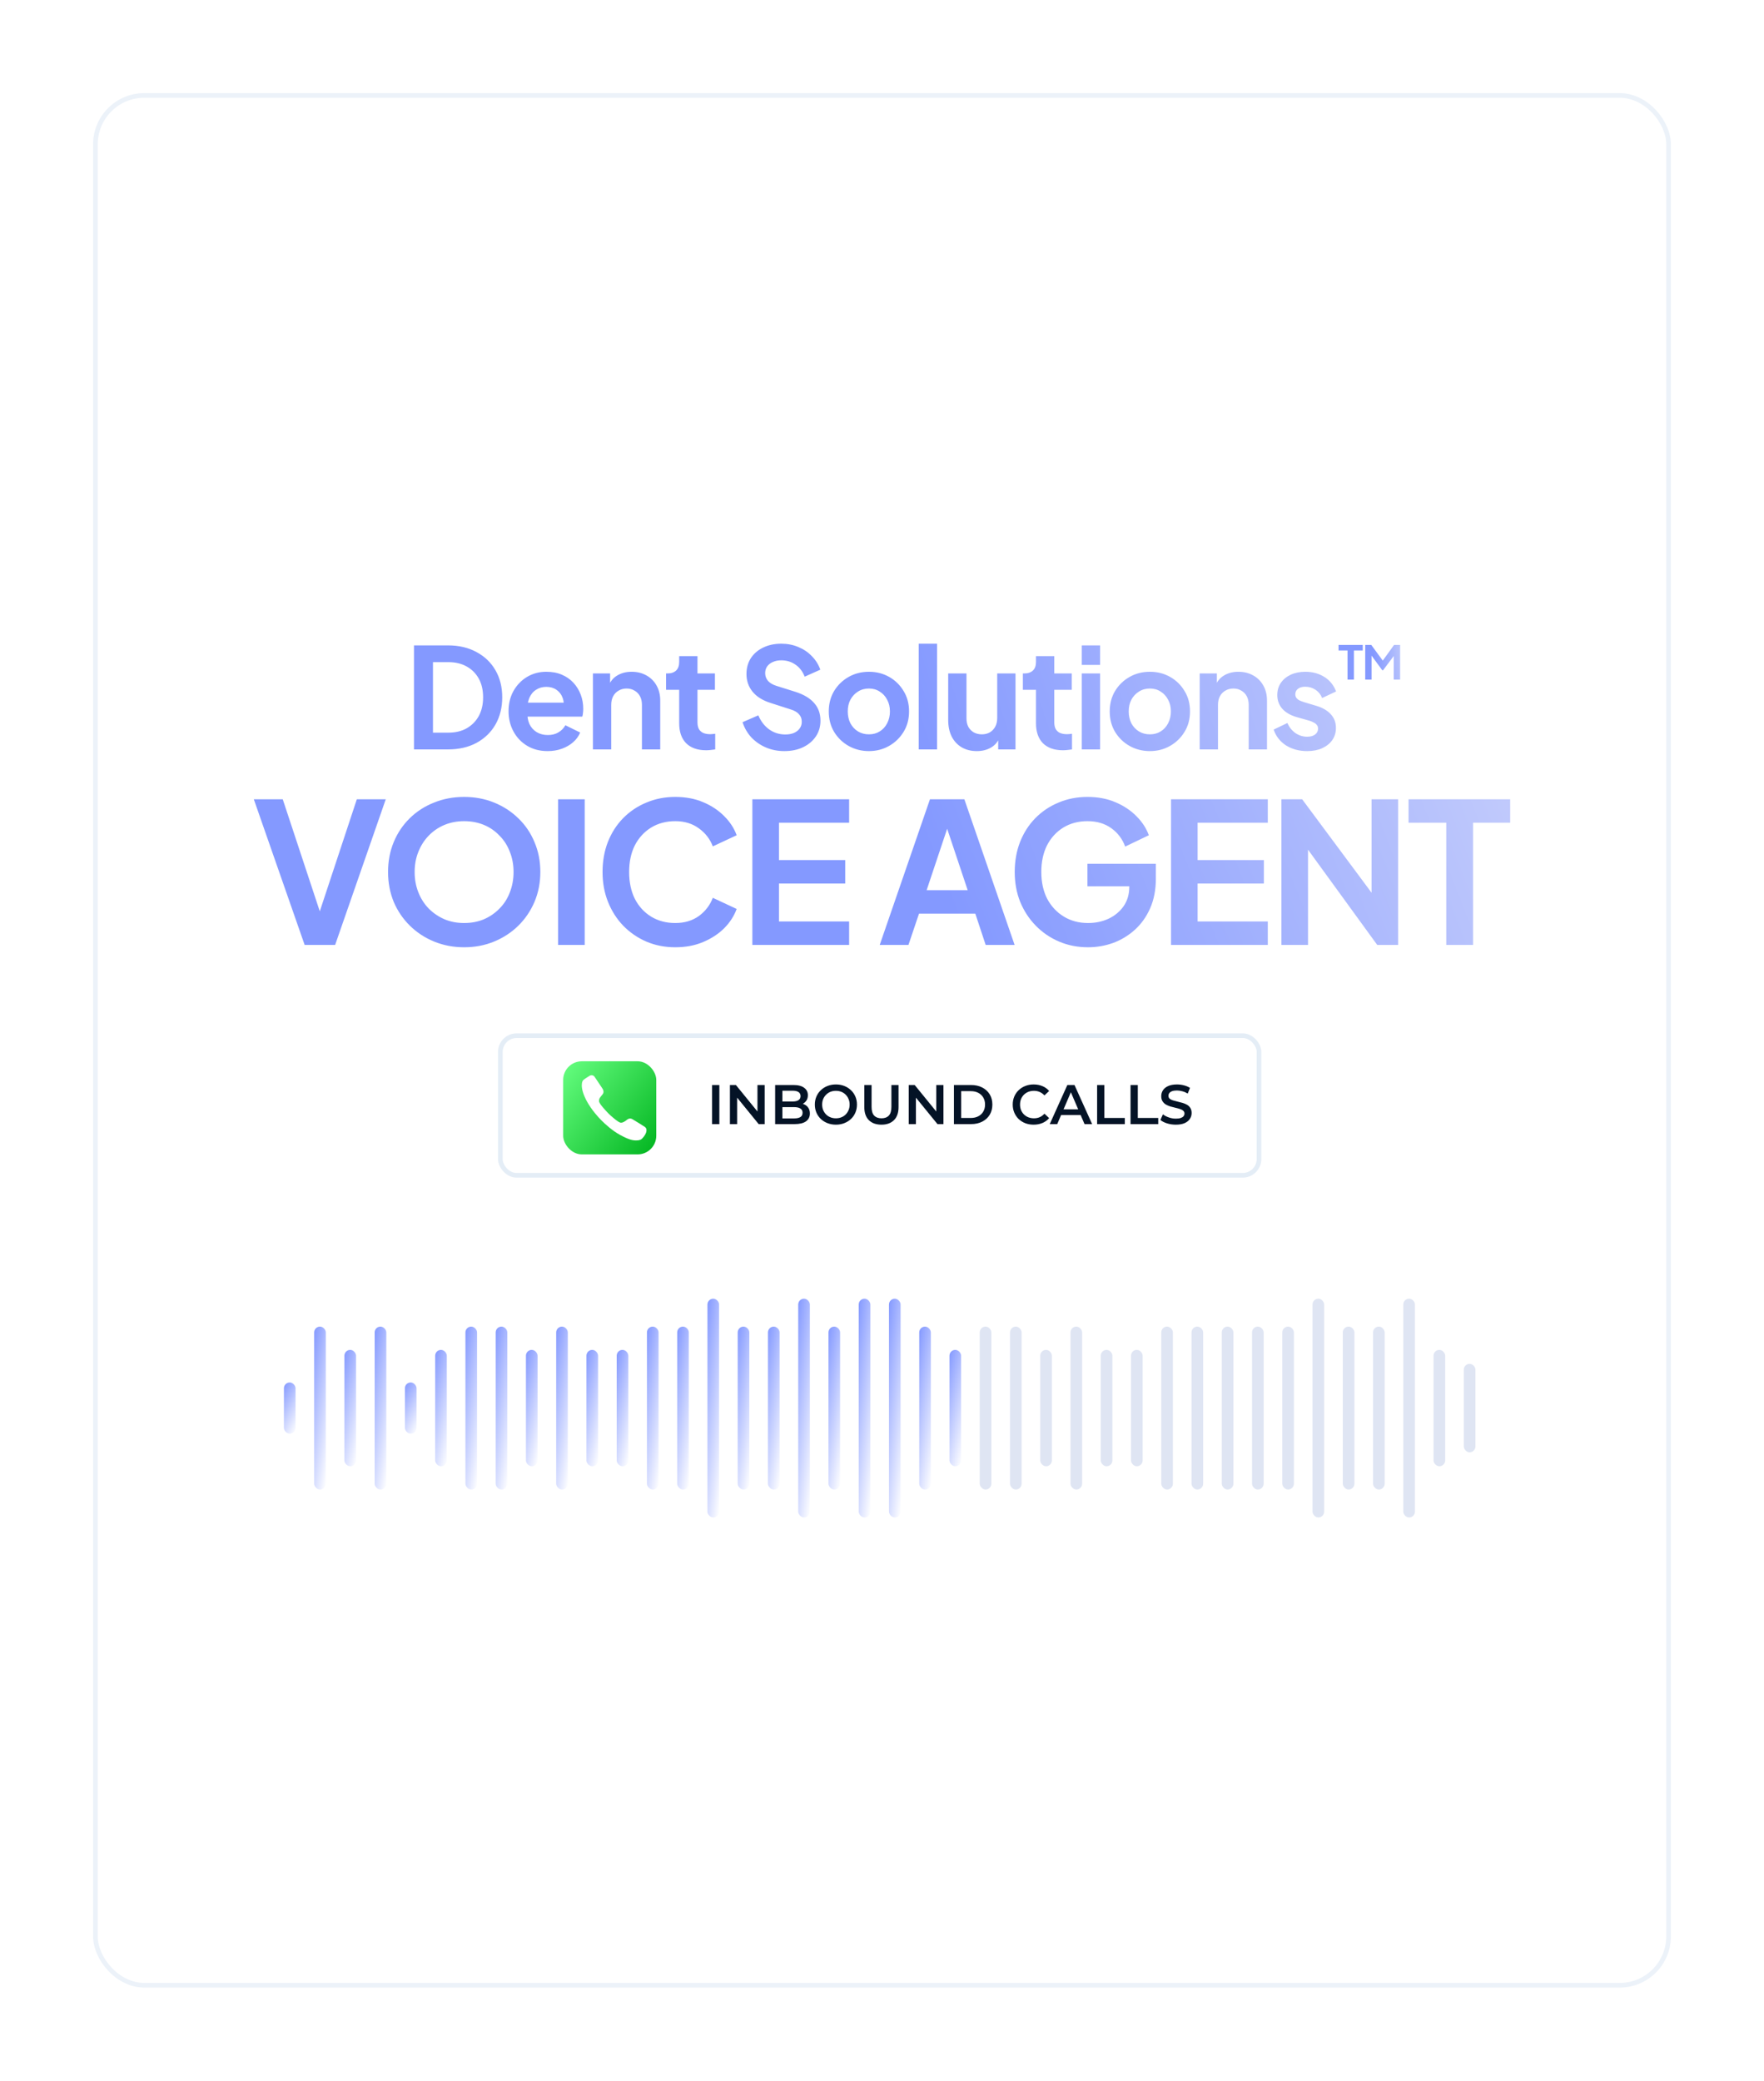 <svg width="379" height="447" viewBox="0 0 379 447" fill="none" xmlns="http://www.w3.org/2000/svg">
<g filter="url(#filter0_d_4018_245)">
<rect x="20" y="20" width="337" height="405" rx="10" fill="white"/>
<rect x="19.5" y="19.5" width="338" height="406" rx="10.5" stroke="#ECF2F9"/>
</g>
<path d="M88.945 161V138.65H96.236C98.596 138.65 100.646 139.13 102.386 140.09C104.146 141.03 105.506 142.34 106.466 144.02C107.426 145.68 107.906 147.61 107.906 149.81C107.906 151.99 107.426 153.93 106.466 155.63C105.506 157.31 104.146 158.63 102.386 159.59C100.646 160.53 98.596 161 96.236 161H88.945ZM93.025 157.4H96.326C97.846 157.4 99.156 157.09 100.256 156.47C101.376 155.83 102.246 154.95 102.866 153.83C103.486 152.69 103.796 151.35 103.796 149.81C103.796 148.25 103.486 146.91 102.866 145.79C102.246 144.67 101.376 143.8 100.256 143.18C99.156 142.56 97.846 142.25 96.326 142.25H93.025V157.4ZM117.663 161.36C115.983 161.36 114.513 160.98 113.253 160.22C111.993 159.46 111.013 158.43 110.313 157.13C109.613 155.83 109.263 154.39 109.263 152.81C109.263 151.17 109.613 149.72 110.313 148.46C111.033 147.18 112.003 146.17 113.223 145.43C114.463 144.69 115.843 144.32 117.363 144.32C118.643 144.32 119.763 144.53 120.723 144.95C121.703 145.37 122.533 145.95 123.213 146.69C123.893 147.43 124.413 148.28 124.773 149.24C125.133 150.18 125.313 151.2 125.313 152.3C125.313 152.58 125.293 152.87 125.253 153.17C125.233 153.47 125.183 153.73 125.103 153.95H112.503V150.95H122.883L121.023 152.36C121.203 151.44 121.153 150.62 120.873 149.9C120.613 149.18 120.173 148.61 119.553 148.19C118.953 147.77 118.223 147.56 117.363 147.56C116.543 147.56 115.813 147.77 115.173 148.19C114.533 148.59 114.043 149.19 113.703 149.99C113.383 150.77 113.263 151.72 113.343 152.84C113.263 153.84 113.393 154.73 113.733 155.51C114.093 156.27 114.613 156.86 115.293 157.28C115.993 157.7 116.793 157.91 117.693 157.91C118.593 157.91 119.353 157.72 119.973 157.34C120.613 156.96 121.113 156.45 121.473 155.81L124.653 157.37C124.333 158.15 123.833 158.84 123.153 159.44C122.473 160.04 121.663 160.51 120.723 160.85C119.803 161.19 118.783 161.36 117.663 161.36ZM127.392 161V144.68H131.082V147.89L130.782 147.32C131.162 146.34 131.782 145.6 132.642 145.1C133.522 144.58 134.542 144.32 135.702 144.32C136.902 144.32 137.962 144.58 138.882 145.1C139.822 145.62 140.552 146.35 141.072 147.29C141.592 148.21 141.852 149.28 141.852 150.5V161H137.922V151.43C137.922 150.71 137.782 150.09 137.502 149.57C137.222 149.05 136.832 148.65 136.332 148.37C135.852 148.07 135.282 147.92 134.622 147.92C133.982 147.92 133.412 148.07 132.912 148.37C132.412 148.65 132.022 149.05 131.742 149.57C131.462 150.09 131.322 150.71 131.322 151.43V161H127.392ZM151.715 161.18C149.875 161.18 148.445 160.68 147.425 159.68C146.425 158.66 145.925 157.23 145.925 155.39V148.19H143.105V144.68H143.405C144.205 144.68 144.825 144.47 145.265 144.05C145.705 143.63 145.925 143.02 145.925 142.22V140.96H149.855V144.68H153.605V148.19H149.855V155.18C149.855 155.72 149.945 156.18 150.125 156.56C150.325 156.94 150.625 157.23 151.025 157.43C151.445 157.63 151.975 157.73 152.615 157.73C152.755 157.73 152.915 157.72 153.095 157.7C153.295 157.68 153.485 157.66 153.665 157.64V161C153.385 161.04 153.065 161.08 152.705 161.12C152.345 161.16 152.015 161.18 151.715 161.18ZM168.51 161.36C167.09 161.36 165.77 161.1 164.55 160.58C163.35 160.06 162.31 159.34 161.43 158.42C160.57 157.48 159.94 156.39 159.54 155.15L162.93 153.68C163.47 154.96 164.25 155.97 165.27 156.71C166.29 157.43 167.44 157.79 168.72 157.79C169.44 157.79 170.06 157.68 170.58 157.46C171.12 157.22 171.53 156.9 171.81 156.5C172.11 156.1 172.26 155.62 172.26 155.06C172.26 154.4 172.06 153.86 171.66 153.44C171.28 153 170.7 152.66 169.92 152.42L165.63 151.04C163.89 150.5 162.58 149.69 161.7 148.61C160.82 147.53 160.38 146.26 160.38 144.8C160.38 143.52 160.69 142.39 161.31 141.41C161.95 140.43 162.83 139.67 163.95 139.13C165.09 138.57 166.39 138.29 167.85 138.29C169.19 138.29 170.42 138.53 171.54 139.01C172.66 139.47 173.62 140.12 174.42 140.96C175.24 141.78 175.85 142.75 176.25 143.87L172.89 145.37C172.45 144.25 171.79 143.39 170.91 142.79C170.03 142.17 169.01 141.86 167.85 141.86C167.17 141.86 166.57 141.98 166.05 142.22C165.53 142.44 165.12 142.76 164.82 143.18C164.54 143.58 164.4 144.06 164.4 144.62C164.4 145.24 164.6 145.79 165 146.27C165.4 146.73 166.01 147.09 166.83 147.35L170.94 148.64C172.72 149.22 174.05 150.02 174.93 151.04C175.83 152.06 176.28 153.32 176.28 154.82C176.28 156.1 175.95 157.23 175.29 158.21C174.63 159.19 173.72 159.96 172.56 160.52C171.4 161.08 170.05 161.36 168.51 161.36ZM186.703 161.36C185.103 161.36 183.643 160.99 182.323 160.25C181.023 159.51 179.983 158.5 179.203 157.22C178.443 155.94 178.063 154.48 178.063 152.84C178.063 151.2 178.443 149.74 179.203 148.46C179.983 147.18 181.023 146.17 182.323 145.43C183.623 144.69 185.083 144.32 186.703 144.32C188.303 144.32 189.753 144.69 191.053 145.43C192.353 146.17 193.383 147.18 194.143 148.46C194.923 149.72 195.313 151.18 195.313 152.84C195.313 154.48 194.923 155.94 194.143 157.22C193.363 158.5 192.323 159.51 191.023 160.25C189.723 160.99 188.283 161.36 186.703 161.36ZM186.703 157.76C187.583 157.76 188.353 157.55 189.013 157.13C189.693 156.71 190.223 156.13 190.603 155.39C191.003 154.63 191.203 153.78 191.203 152.84C191.203 151.88 191.003 151.04 190.603 150.32C190.223 149.58 189.693 149 189.013 148.58C188.353 148.14 187.583 147.92 186.703 147.92C185.803 147.92 185.013 148.14 184.333 148.58C183.653 149 183.113 149.58 182.713 150.32C182.333 151.04 182.143 151.88 182.143 152.84C182.143 153.78 182.333 154.63 182.713 155.39C183.113 156.13 183.653 156.71 184.333 157.13C185.013 157.55 185.803 157.76 186.703 157.76ZM197.394 161V138.29H201.324V161H197.394ZM209.872 161.36C208.612 161.36 207.512 161.08 206.572 160.52C205.652 159.96 204.942 159.18 204.442 158.18C203.962 157.18 203.722 156.01 203.722 154.67V144.68H207.652V154.34C207.652 155.02 207.782 155.62 208.042 156.14C208.322 156.64 208.712 157.04 209.212 157.34C209.732 157.62 210.312 157.76 210.952 157.76C211.592 157.76 212.162 157.62 212.662 157.34C213.162 157.04 213.552 156.63 213.832 156.11C214.112 155.59 214.252 154.97 214.252 154.25V144.68H218.182V161H214.462V157.79L214.792 158.36C214.412 159.36 213.782 160.11 212.902 160.61C212.042 161.11 211.032 161.36 209.872 161.36ZM228.375 161.18C226.535 161.18 225.105 160.68 224.085 159.68C223.085 158.66 222.585 157.23 222.585 155.39V148.19H219.765V144.68H220.065C220.865 144.68 221.485 144.47 221.925 144.05C222.365 143.63 222.585 143.02 222.585 142.22V140.96H226.515V144.68H230.265V148.19H226.515V155.18C226.515 155.72 226.605 156.18 226.785 156.56C226.985 156.94 227.285 157.23 227.685 157.43C228.105 157.63 228.635 157.73 229.275 157.73C229.415 157.73 229.575 157.72 229.755 157.7C229.955 157.68 230.145 157.66 230.325 157.64V161C230.045 161.04 229.725 161.08 229.365 161.12C229.005 161.16 228.675 161.18 228.375 161.18ZM232.428 161V144.68H236.358V161H232.428ZM232.428 142.85V138.65H236.358V142.85H232.428ZM247.067 161.36C245.467 161.36 244.007 160.99 242.687 160.25C241.387 159.51 240.347 158.5 239.567 157.22C238.807 155.94 238.427 154.48 238.427 152.84C238.427 151.2 238.807 149.74 239.567 148.46C240.347 147.18 241.387 146.17 242.687 145.43C243.987 144.69 245.447 144.32 247.067 144.32C248.667 144.32 250.117 144.69 251.417 145.43C252.717 146.17 253.747 147.18 254.507 148.46C255.287 149.72 255.677 151.18 255.677 152.84C255.677 154.48 255.287 155.94 254.507 157.22C253.727 158.5 252.687 159.51 251.387 160.25C250.087 160.99 248.647 161.36 247.067 161.36ZM247.067 157.76C247.947 157.76 248.717 157.55 249.377 157.13C250.057 156.71 250.587 156.13 250.967 155.39C251.367 154.63 251.567 153.78 251.567 152.84C251.567 151.88 251.367 151.04 250.967 150.32C250.587 149.58 250.057 149 249.377 148.58C248.717 148.14 247.947 147.92 247.067 147.92C246.167 147.92 245.377 148.14 244.697 148.58C244.017 149 243.477 149.58 243.077 150.32C242.697 151.04 242.507 151.88 242.507 152.84C242.507 153.78 242.697 154.63 243.077 155.39C243.477 156.13 244.017 156.71 244.697 157.13C245.377 157.55 246.167 157.76 247.067 157.76ZM257.757 161V144.68H261.447V147.89L261.147 147.32C261.527 146.34 262.147 145.6 263.007 145.1C263.887 144.58 264.907 144.32 266.067 144.32C267.267 144.32 268.327 144.58 269.247 145.1C270.187 145.62 270.917 146.35 271.437 147.29C271.957 148.21 272.217 149.28 272.217 150.5V161H268.287V151.43C268.287 150.71 268.147 150.09 267.867 149.57C267.587 149.05 267.197 148.65 266.697 148.37C266.217 148.07 265.647 147.92 264.987 147.92C264.347 147.92 263.777 148.07 263.277 148.37C262.777 148.65 262.387 149.05 262.107 149.57C261.827 150.09 261.687 150.71 261.687 151.43V161H257.757ZM280.85 161.36C279.11 161.36 277.59 160.95 276.29 160.13C275.01 159.29 274.13 158.16 273.65 156.74L276.59 155.33C277.01 156.25 277.59 156.97 278.33 157.49C279.09 158.01 279.93 158.27 280.85 158.27C281.57 158.27 282.14 158.11 282.56 157.79C282.98 157.47 283.19 157.05 283.19 156.53C283.19 156.21 283.1 155.95 282.92 155.75C282.76 155.53 282.53 155.35 282.23 155.21C281.95 155.05 281.64 154.92 281.3 154.82L278.63 154.07C277.25 153.67 276.2 153.06 275.48 152.24C274.78 151.42 274.43 150.45 274.43 149.33C274.43 148.33 274.68 147.46 275.18 146.72C275.7 145.96 276.41 145.37 277.31 144.95C278.23 144.53 279.28 144.32 280.46 144.32C282 144.32 283.36 144.69 284.54 145.43C285.72 146.17 286.56 147.21 287.06 148.55L284.06 149.96C283.78 149.22 283.31 148.63 282.65 148.19C281.99 147.75 281.25 147.53 280.43 147.53C279.77 147.53 279.25 147.68 278.87 147.98C278.49 148.28 278.3 148.67 278.3 149.15C278.3 149.45 278.38 149.71 278.54 149.93C278.7 150.15 278.92 150.33 279.2 150.47C279.5 150.61 279.84 150.74 280.22 150.86L282.83 151.64C284.17 152.04 285.2 152.64 285.92 153.44C286.66 154.24 287.03 155.22 287.03 156.38C287.03 157.36 286.77 158.23 286.25 158.99C285.73 159.73 285.01 160.31 284.09 160.73C283.17 161.15 282.09 161.36 280.85 161.36Z" fill="url(#paint0_linear_4018_245)"/>
<path d="M65.453 203L54.532 171.71H60.748L69.317 197.624H68.099L76.666 171.71H82.882L72.004 203H65.453ZM99.713 203.504C97.417 203.504 95.275 203.098 93.287 202.286C91.299 201.474 89.563 200.34 88.079 198.884C86.595 197.428 85.433 195.72 84.593 193.76C83.781 191.772 83.375 189.63 83.375 187.334C83.375 185.01 83.781 182.868 84.593 180.908C85.405 178.948 86.553 177.24 88.037 175.784C89.521 174.328 91.257 173.208 93.245 172.424C95.233 171.612 97.389 171.206 99.713 171.206C102.037 171.206 104.193 171.612 106.181 172.424C108.169 173.236 109.905 174.37 111.389 175.826C112.873 177.254 114.021 178.948 114.833 180.908C115.673 182.868 116.093 185.01 116.093 187.334C116.093 189.63 115.673 191.772 114.833 193.76C113.993 195.72 112.831 197.428 111.347 198.884C109.863 200.34 108.127 201.474 106.139 202.286C104.179 203.098 102.037 203.504 99.713 203.504ZM99.713 198.296C101.253 198.296 102.667 198.03 103.955 197.498C105.243 196.938 106.363 196.168 107.315 195.188C108.295 194.208 109.037 193.046 109.541 191.702C110.073 190.358 110.339 188.902 110.339 187.334C110.339 185.766 110.073 184.324 109.541 183.008C109.037 181.664 108.295 180.502 107.315 179.522C106.363 178.514 105.243 177.744 103.955 177.212C102.667 176.68 101.253 176.414 99.713 176.414C98.201 176.414 96.801 176.68 95.513 177.212C94.225 177.744 93.091 178.514 92.111 179.522C91.159 180.502 90.417 181.664 89.885 183.008C89.353 184.324 89.087 185.766 89.087 187.334C89.087 188.902 89.353 190.358 89.885 191.702C90.417 193.046 91.159 194.208 92.111 195.188C93.091 196.168 94.225 196.938 95.513 197.498C96.801 198.03 98.201 198.296 99.713 198.296ZM119.912 203V171.71H125.624V203H119.912ZM145.083 203.504C142.843 203.504 140.771 203.098 138.867 202.286C136.991 201.474 135.339 200.34 133.911 198.884C132.511 197.428 131.419 195.72 130.635 193.76C129.851 191.8 129.459 189.658 129.459 187.334C129.459 185.01 129.837 182.868 130.593 180.908C131.377 178.92 132.469 177.212 133.869 175.784C135.297 174.328 136.963 173.208 138.867 172.424C140.771 171.612 142.843 171.206 145.083 171.206C147.323 171.206 149.325 171.584 151.089 172.34C152.881 173.096 154.393 174.104 155.625 175.364C156.857 176.596 157.739 177.954 158.271 179.438L153.147 181.832C152.559 180.264 151.565 178.976 150.165 177.968C148.765 176.932 147.071 176.414 145.083 176.414C143.123 176.414 141.387 176.876 139.875 177.8C138.391 178.724 137.229 179.998 136.389 181.622C135.577 183.246 135.171 185.15 135.171 187.334C135.171 189.518 135.577 191.436 136.389 193.088C137.229 194.712 138.391 195.986 139.875 196.91C141.387 197.834 143.123 198.296 145.083 198.296C147.071 198.296 148.765 197.792 150.165 196.784C151.565 195.748 152.559 194.446 153.147 192.878L158.271 195.272C157.739 196.756 156.857 198.128 155.625 199.388C154.393 200.62 152.881 201.614 151.089 202.37C149.325 203.126 147.323 203.504 145.083 203.504ZM161.648 203V171.71H182.438V176.75H167.36V184.772H181.598V189.812H167.36V197.96H182.438V203H161.648ZM189.01 203L199.804 171.71H207.196L217.99 203H211.774L209.548 196.28H197.452L195.184 203H189.01ZM199.09 191.24H207.91L202.702 175.658H204.298L199.09 191.24ZM233.767 203.504C231.527 203.504 229.455 203.098 227.551 202.286C225.647 201.474 223.981 200.34 222.553 198.884C221.125 197.428 220.005 195.72 219.193 193.76C218.409 191.8 218.017 189.658 218.017 187.334C218.017 185.01 218.395 182.868 219.151 180.908C219.935 178.92 221.027 177.212 222.427 175.784C223.855 174.328 225.521 173.208 227.425 172.424C229.329 171.612 231.401 171.206 233.641 171.206C235.881 171.206 237.883 171.584 239.647 172.34C241.439 173.096 242.951 174.104 244.183 175.364C245.415 176.596 246.297 177.954 246.829 179.438L241.747 181.874C241.159 180.25 240.165 178.934 238.765 177.926C237.365 176.918 235.657 176.414 233.641 176.414C231.681 176.414 229.945 176.876 228.433 177.8C226.949 178.724 225.787 179.998 224.947 181.622C224.135 183.246 223.729 185.15 223.729 187.334C223.729 189.518 224.149 191.436 224.989 193.088C225.857 194.712 227.047 195.986 228.559 196.91C230.071 197.834 231.807 198.296 233.767 198.296C235.363 198.296 236.833 197.988 238.177 197.372C239.521 196.728 240.599 195.832 241.411 194.684C242.223 193.508 242.629 192.122 242.629 190.526V188.132L245.233 190.4H233.641V185.57H248.341V188.72C248.341 191.128 247.935 193.256 247.123 195.104C246.311 196.952 245.205 198.506 243.805 199.766C242.433 200.998 240.879 201.936 239.143 202.58C237.407 203.196 235.615 203.504 233.767 203.504ZM251.6 203V171.71H272.39V176.75H257.312V184.772H271.55V189.812H257.312V197.96H272.39V203H251.6ZM275.319 203V171.71H279.771L296.991 194.894L294.681 195.356V171.71H300.393V203H295.899L278.931 179.648L281.031 179.186V203H275.319ZM310.734 203V176.75H302.628V171.71H324.468V176.75H316.488V203H310.734Z" fill="url(#paint1_linear_4018_245)"/>
<path d="M289.52 146V139.75H287.59V138.55H292.79V139.75H290.89V146H289.52ZM293.32 146V138.55H294.62L297.41 142.34H296.79L299.52 138.55H300.82V146H299.45V140.1L299.98 140.23L297.15 144H296.99L294.23 140.23L294.68 140.1V146H293.32Z" fill="url(#paint2_linear_4018_245)"/>
<rect x="107.5" y="222.5" width="163" height="29.994" rx="3.5" fill="white"/>
<rect x="107.5" y="222.5" width="163" height="29.994" rx="3.5" stroke="#E4EDF6"/>
<circle cx="131" cy="237.497" r="9.497" fill="#1099EE"/>
<path fill-rule="evenodd" clip-rule="evenodd" d="M136.702 230.398C136.484 230.18 136.13 230.18 135.912 230.398L134.516 231.795C134.411 231.9 134.352 232.042 134.352 232.19V233.028C133.386 232.301 132.209 231.909 131 231.91C127.915 231.91 125.414 234.412 125.414 237.497C125.414 240.582 127.915 243.083 131 243.083C134.086 243.083 136.587 240.582 136.587 237.497C136.588 236.288 136.196 235.111 135.469 234.145H136.307C136.455 234.145 136.597 234.086 136.702 233.981L138.099 232.585C138.317 232.367 138.317 232.013 138.099 231.795L136.702 230.398ZM133.741 233.966C131.877 232.519 129.209 232.771 127.648 234.541C126.088 236.31 126.171 238.988 127.84 240.657C129.508 242.325 132.187 242.409 133.956 240.849C135.726 239.288 135.977 236.62 134.531 234.756L133.732 235.555C134.741 236.975 134.494 238.932 133.163 240.057C131.833 241.182 129.862 241.099 128.63 239.867C127.397 238.635 127.315 236.664 128.44 235.333C129.565 234.003 131.522 233.756 132.942 234.765L133.741 233.966ZM132.135 235.572C131.166 235 129.923 235.239 129.234 236.128C128.544 237.018 128.624 238.281 129.42 239.077C130.216 239.873 131.479 239.952 132.369 239.263C133.258 238.574 133.497 237.331 132.925 236.362L132.192 237.095C132.378 237.648 132.159 238.257 131.663 238.565C131.167 238.872 130.524 238.798 130.112 238.385C129.699 237.973 129.624 237.33 129.932 236.834C130.24 236.338 130.848 236.119 131.402 236.305L132.135 235.572ZM136.076 233.028H135.469V232.421L136.307 231.583L136.914 232.19L136.076 233.028Z" fill="white"/>
<path d="M152.994 241.497V233.097H154.554V241.497H152.994ZM156.826 241.497V233.097H158.11L163.378 239.565H162.742V233.097H164.29V241.497H163.006L157.738 235.029H158.374V241.497H156.826ZM166.541 241.497V233.097H170.477C171.485 233.097 172.253 233.297 172.781 233.697C173.309 234.089 173.573 234.617 173.573 235.281C173.573 235.729 173.469 236.113 173.261 236.433C173.053 236.745 172.773 236.989 172.421 237.165C172.077 237.333 171.701 237.417 171.293 237.417L171.509 236.985C171.981 236.985 172.405 237.073 172.781 237.249C173.157 237.417 173.453 237.665 173.669 237.993C173.893 238.321 174.005 238.729 174.005 239.217C174.005 239.937 173.729 240.497 173.177 240.897C172.625 241.297 171.805 241.497 170.717 241.497H166.541ZM168.101 240.273H170.621C171.205 240.273 171.653 240.177 171.965 239.985C172.277 239.793 172.433 239.485 172.433 239.061C172.433 238.645 172.277 238.341 171.965 238.149C171.653 237.949 171.205 237.849 170.621 237.849H167.981V236.637H170.309C170.853 236.637 171.269 236.541 171.557 236.349C171.853 236.157 172.001 235.869 172.001 235.485C172.001 235.093 171.853 234.801 171.557 234.609C171.269 234.417 170.853 234.321 170.309 234.321H168.101V240.273ZM179.606 241.617C178.95 241.617 178.346 241.509 177.794 241.293C177.242 241.077 176.762 240.777 176.354 240.393C175.946 240.001 175.63 239.545 175.406 239.025C175.182 238.497 175.07 237.921 175.07 237.297C175.07 236.673 175.182 236.101 175.406 235.581C175.63 235.053 175.946 234.597 176.354 234.213C176.762 233.821 177.242 233.517 177.794 233.301C178.346 233.085 178.946 232.977 179.594 232.977C180.25 232.977 180.85 233.085 181.394 233.301C181.946 233.517 182.426 233.821 182.834 234.213C183.242 234.597 183.558 235.053 183.782 235.581C184.006 236.101 184.118 236.673 184.118 237.297C184.118 237.921 184.006 238.497 183.782 239.025C183.558 239.553 183.242 240.009 182.834 240.393C182.426 240.777 181.946 241.077 181.394 241.293C180.85 241.509 180.254 241.617 179.606 241.617ZM179.594 240.249C180.018 240.249 180.41 240.177 180.77 240.033C181.13 239.889 181.442 239.685 181.706 239.421C181.97 239.149 182.174 238.837 182.318 238.485C182.47 238.125 182.546 237.729 182.546 237.297C182.546 236.865 182.47 236.473 182.318 236.121C182.174 235.761 181.97 235.449 181.706 235.185C181.442 234.913 181.13 234.705 180.77 234.561C180.41 234.417 180.018 234.345 179.594 234.345C179.17 234.345 178.778 234.417 178.418 234.561C178.066 234.705 177.754 234.913 177.482 235.185C177.218 235.449 177.01 235.761 176.858 236.121C176.714 236.473 176.642 236.865 176.642 237.297C176.642 237.721 176.714 238.113 176.858 238.473C177.01 238.833 177.218 239.149 177.482 239.421C177.746 239.685 178.058 239.889 178.418 240.033C178.778 240.177 179.17 240.249 179.594 240.249ZM189.384 241.617C188.232 241.617 187.328 241.293 186.672 240.645C186.024 239.997 185.7 239.061 185.7 237.837V233.097H187.26V237.777C187.26 238.641 187.444 239.269 187.812 239.661C188.188 240.053 188.716 240.249 189.396 240.249C190.076 240.249 190.6 240.053 190.968 239.661C191.336 239.269 191.52 238.641 191.52 237.777V233.097H193.056V237.837C193.056 239.061 192.728 239.997 192.072 240.645C191.424 241.293 190.528 241.617 189.384 241.617ZM195.24 241.497V233.097H196.524L201.792 239.565H201.156V233.097H202.704V241.497H201.42L196.152 235.029H196.788V241.497H195.24ZM204.955 241.497V233.097H208.627C209.539 233.097 210.339 233.273 211.027 233.625C211.715 233.977 212.251 234.465 212.635 235.089C213.019 235.713 213.211 236.449 213.211 237.297C213.211 238.137 213.019 238.873 212.635 239.505C212.251 240.129 211.715 240.617 211.027 240.969C210.339 241.321 209.539 241.497 208.627 241.497H204.955ZM206.515 240.177H208.555C209.187 240.177 209.731 240.057 210.187 239.817C210.651 239.577 211.007 239.241 211.255 238.809C211.511 238.377 211.639 237.873 211.639 237.297C211.639 236.713 211.511 236.209 211.255 235.785C211.007 235.353 210.651 235.017 210.187 234.777C209.731 234.537 209.187 234.417 208.555 234.417H206.515V240.177ZM222.074 241.617C221.434 241.617 220.838 241.513 220.286 241.305C219.742 241.089 219.266 240.789 218.858 240.405C218.458 240.013 218.146 239.553 217.922 239.025C217.698 238.497 217.586 237.921 217.586 237.297C217.586 236.673 217.698 236.097 217.922 235.569C218.146 235.041 218.462 234.585 218.87 234.201C219.278 233.809 219.754 233.509 220.298 233.301C220.842 233.085 221.438 232.977 222.086 232.977C222.774 232.977 223.402 233.097 223.97 233.337C224.538 233.569 225.018 233.917 225.41 234.381L224.402 235.329C224.098 235.001 223.758 234.757 223.382 234.597C223.006 234.429 222.598 234.345 222.158 234.345C221.718 234.345 221.314 234.417 220.946 234.561C220.586 234.705 220.27 234.909 219.998 235.173C219.734 235.437 219.526 235.749 219.374 236.109C219.23 236.469 219.158 236.865 219.158 237.297C219.158 237.729 219.23 238.125 219.374 238.485C219.526 238.845 219.734 239.157 219.998 239.421C220.27 239.685 220.586 239.889 220.946 240.033C221.314 240.177 221.718 240.249 222.158 240.249C222.598 240.249 223.006 240.169 223.382 240.009C223.758 239.841 224.098 239.589 224.402 239.253L225.41 240.213C225.018 240.669 224.538 241.017 223.97 241.257C223.402 241.497 222.77 241.617 222.074 241.617ZM225.541 241.497L229.321 233.097H230.857L234.649 241.497H233.017L229.765 233.925H230.389L227.149 241.497H225.541ZM227.281 239.553L227.701 238.329H232.237L232.657 239.553H227.281ZM235.717 241.497V233.097H237.277V240.177H241.669V241.497H235.717ZM242.9 241.497V233.097H244.46V240.177H248.852V241.497H242.9ZM252.629 241.617C251.973 241.617 251.345 241.525 250.745 241.341C250.145 241.149 249.669 240.905 249.317 240.609L249.857 239.397C250.193 239.661 250.609 239.881 251.105 240.057C251.601 240.233 252.109 240.321 252.629 240.321C253.069 240.321 253.425 240.273 253.697 240.177C253.969 240.081 254.169 239.953 254.297 239.793C254.425 239.625 254.489 239.437 254.489 239.229C254.489 238.973 254.397 238.769 254.213 238.617C254.029 238.457 253.789 238.333 253.493 238.245C253.205 238.149 252.881 238.061 252.521 237.981C252.169 237.901 251.813 237.809 251.453 237.705C251.101 237.593 250.777 237.453 250.481 237.285C250.193 237.109 249.957 236.877 249.773 236.589C249.589 236.301 249.497 235.933 249.497 235.485C249.497 235.029 249.617 234.613 249.857 234.237C250.105 233.853 250.477 233.549 250.973 233.325C251.477 233.093 252.113 232.977 252.881 232.977C253.385 232.977 253.885 233.041 254.381 233.169C254.877 233.297 255.309 233.481 255.677 233.721L255.185 234.933C254.809 234.709 254.421 234.545 254.021 234.441C253.621 234.329 253.237 234.273 252.869 234.273C252.437 234.273 252.085 234.325 251.813 234.429C251.549 234.533 251.353 234.669 251.225 234.837C251.105 235.005 251.045 235.197 251.045 235.413C251.045 235.669 251.133 235.877 251.309 236.037C251.493 236.189 251.729 236.309 252.017 236.397C252.313 236.485 252.641 236.573 253.001 236.661C253.361 236.741 253.717 236.833 254.069 236.937C254.429 237.041 254.753 237.177 255.041 237.345C255.337 237.513 255.573 237.741 255.749 238.029C255.933 238.317 256.025 238.681 256.025 239.121C256.025 239.569 255.901 239.985 255.653 240.369C255.413 240.745 255.041 241.049 254.537 241.281C254.033 241.505 253.397 241.617 252.629 241.617Z" fill="#041326"/>
<rect x="121" y="228" width="20" height="20" rx="4" fill="url(#paint3_linear_4018_245)"/>
<path fill-rule="evenodd" clip-rule="evenodd" d="M126.123 236.654C125.31 235.181 125 233.992 125 233.19C125 232.387 125.197 232.157 125.397 231.971C125.597 231.785 126.499 231.229 126.653 231.125C126.807 231.022 127.394 230.82 127.761 231.349C128.129 231.879 128.822 232.941 129.3 233.647C130.049 234.647 129.452 235.086 129.259 235.349C128.904 235.833 128.7 235.953 128.7 236.547C128.7 237.141 130.361 238.83 130.759 239.246C131.153 239.659 132.808 241.11 133.321 241.188C133.838 241.266 134.529 240.719 134.676 240.581C135.424 240.006 135.846 240.442 136.191 240.631C136.535 240.82 138.092 241.79 138.574 242.117C139.097 242.494 138.91 243.27 138.572 243.819C138.412 244.077 138.206 244.359 137.95 244.614C137.771 244.791 137.467 245 136.701 245C135.935 245 135.117 244.86 133.172 243.79C131.58 242.915 130.062 241.544 129.268 240.742C128.445 239.939 127.051 238.338 126.123 236.654Z" fill="white"/>
<rect x="61" y="297" width="2.5" height="11" rx="1.25" fill="url(#paint4_linear_4018_245)"/>
<rect x="67.5" y="285" width="2.5" height="35" rx="1.25" fill="url(#paint5_linear_4018_245)"/>
<rect x="74" y="290" width="2.5" height="25" rx="1.25" fill="url(#paint6_linear_4018_245)"/>
<rect x="80.5" y="285" width="2.5" height="35" rx="1.25" fill="url(#paint7_linear_4018_245)"/>
<rect x="87" y="297" width="2.5" height="11" rx="1.25" fill="url(#paint8_linear_4018_245)"/>
<rect x="93.5" y="290" width="2.5" height="25" rx="1.25" fill="url(#paint9_linear_4018_245)"/>
<rect x="100" y="285" width="2.5" height="35" rx="1.25" fill="url(#paint10_linear_4018_245)"/>
<rect x="106.5" y="285" width="2.5" height="35" rx="1.25" fill="url(#paint11_linear_4018_245)"/>
<rect x="113" y="290" width="2.5" height="25" rx="1.25" fill="url(#paint12_linear_4018_245)"/>
<rect x="119.5" y="285" width="2.5" height="35" rx="1.25" fill="url(#paint13_linear_4018_245)"/>
<rect x="126" y="290" width="2.5" height="25" rx="1.25" fill="url(#paint14_linear_4018_245)"/>
<rect x="132.5" y="290" width="2.5" height="25" rx="1.25" fill="url(#paint15_linear_4018_245)"/>
<rect x="139" y="285" width="2.5" height="35" rx="1.25" fill="url(#paint16_linear_4018_245)"/>
<rect x="145.5" y="285" width="2.5" height="35" rx="1.25" fill="url(#paint17_linear_4018_245)"/>
<rect x="152" y="279" width="2.5" height="47" rx="1.25" fill="url(#paint18_linear_4018_245)"/>
<rect x="158.5" y="285" width="2.5" height="35" rx="1.25" fill="url(#paint19_linear_4018_245)"/>
<rect x="165" y="285" width="2.5" height="35" rx="1.25" fill="url(#paint20_linear_4018_245)"/>
<rect x="171.5" y="279" width="2.5" height="47" rx="1.25" fill="url(#paint21_linear_4018_245)"/>
<rect x="178" y="285" width="2.5" height="35" rx="1.25" fill="url(#paint22_linear_4018_245)"/>
<rect x="184.5" y="279" width="2.5" height="47" rx="1.25" fill="url(#paint23_linear_4018_245)"/>
<rect x="191" y="279" width="2.5" height="47" rx="1.25" fill="url(#paint24_linear_4018_245)"/>
<rect x="197.5" y="285" width="2.5" height="35" rx="1.25" fill="url(#paint25_linear_4018_245)"/>
<rect x="204" y="290" width="2.5" height="25" rx="1.25" fill="url(#paint26_linear_4018_245)"/>
<rect x="210.5" y="285" width="2.5" height="35" rx="1.25" fill="#DFE5F3"/>
<rect x="217" y="285" width="2.5" height="35" rx="1.25" fill="#DFE5F3"/>
<rect x="223.5" y="290" width="2.5" height="25" rx="1.25" fill="#DFE5F3"/>
<rect x="230" y="285" width="2.5" height="35" rx="1.25" fill="#DFE5F3"/>
<rect x="236.5" y="290" width="2.5" height="25" rx="1.25" fill="#DFE5F3"/>
<rect x="243" y="290" width="2.5" height="25" rx="1.25" fill="#DFE5F3"/>
<rect x="249.5" y="285" width="2.5" height="35" rx="1.25" fill="#DFE5F3"/>
<rect x="256" y="285" width="2.5" height="35" rx="1.25" fill="#DFE5F3"/>
<rect x="262.5" y="285" width="2.5" height="35" rx="1.25" fill="#DFE5F3"/>
<rect x="269" y="285" width="2.5" height="35" rx="1.25" fill="#DFE5F3"/>
<rect x="275.5" y="285" width="2.5" height="35" rx="1.25" fill="#DFE5F3"/>
<rect x="282" y="279" width="2.5" height="47" rx="1.25" fill="#DFE5F3"/>
<rect x="288.5" y="285" width="2.5" height="35" rx="1.25" fill="#DFE5F3"/>
<rect x="295" y="285" width="2.5" height="35" rx="1.25" fill="#DFE5F3"/>
<rect x="301.5" y="279" width="2.5" height="47" rx="1.25" fill="#DFE5F3"/>
<rect x="308" y="290" width="2.5" height="25" rx="1.25" fill="#DFE5F3"/>
<rect x="314.5" y="293" width="2.5" height="19" rx="1.25" fill="#DFE5F3"/>
<defs>
<filter id="filter0_d_4018_245" x="0" y="0" width="379" height="447" filterUnits="userSpaceOnUse" color-interpolation-filters="sRGB">
<feFlood flood-opacity="0" result="BackgroundImageFix"/>
<feColorMatrix in="SourceAlpha" type="matrix" values="0 0 0 0 0 0 0 0 0 0 0 0 0 0 0 0 0 0 127 0" result="hardAlpha"/>
<feOffset dx="1" dy="1"/>
<feGaussianBlur stdDeviation="10"/>
<feComposite in2="hardAlpha" operator="out"/>
<feColorMatrix type="matrix" values="0 0 0 0 0 0 0 0 0 0 0 0 0 0 0 0 0 0 0.05 0"/>
<feBlend mode="normal" in2="BackgroundImageFix" result="effect1_dropShadow_4018_245"/>
<feBlend mode="normal" in="SourceGraphic" in2="effect1_dropShadow_4018_245" result="shape"/>
</filter>
<linearGradient id="paint0_linear_4018_245" x1="-6.378" y1="160" x2="391.078" y2="29.398" gradientUnits="userSpaceOnUse">
<stop offset="0.466" stop-color="#8499FF"/>
<stop offset="0.964" stop-color="#FFFCF8"/>
</linearGradient>
<linearGradient id="paint1_linear_4018_245" x1="-43.014" y1="192" x2="414.118" y2="11.858" gradientUnits="userSpaceOnUse">
<stop offset="0.466" stop-color="#8499FF"/>
<stop offset="0.964" stop-color="#FFFCF8"/>
</linearGradient>
<linearGradient id="paint2_linear_4018_245" x1="282.341" y1="142.5" x2="309.725" y2="139.934" gradientUnits="userSpaceOnUse">
<stop offset="0.466" stop-color="#8499FF"/>
<stop offset="0.964" stop-color="#FFFCF8"/>
</linearGradient>
<linearGradient id="paint3_linear_4018_245" x1="121" y1="228" x2="142.937" y2="245.584" gradientUnits="userSpaceOnUse">
<stop stop-color="#67FF81"/>
<stop offset="1" stop-color="#01B41F"/>
</linearGradient>
<linearGradient id="paint4_linear_4018_245" x1="61" y1="297" x2="67.415" y2="300.233" gradientUnits="userSpaceOnUse">
<stop stop-color="#8499FF"/>
<stop offset="1" stop-color="white"/>
</linearGradient>
<linearGradient id="paint5_linear_4018_245" x1="67.5" y1="285" x2="75.347" y2="286.243" gradientUnits="userSpaceOnUse">
<stop stop-color="#8499FF"/>
<stop offset="1" stop-color="white"/>
</linearGradient>
<linearGradient id="paint6_linear_4018_245" x1="74" y1="290" x2="81.667" y2="291.7" gradientUnits="userSpaceOnUse">
<stop stop-color="#8499FF"/>
<stop offset="1" stop-color="white"/>
</linearGradient>
<linearGradient id="paint7_linear_4018_245" x1="80.5" y1="285" x2="88.347" y2="286.243" gradientUnits="userSpaceOnUse">
<stop stop-color="#8499FF"/>
<stop offset="1" stop-color="white"/>
</linearGradient>
<linearGradient id="paint8_linear_4018_245" x1="87" y1="297" x2="93.415" y2="300.233" gradientUnits="userSpaceOnUse">
<stop stop-color="#8499FF"/>
<stop offset="1" stop-color="white"/>
</linearGradient>
<linearGradient id="paint9_linear_4018_245" x1="93.5" y1="290" x2="101.167" y2="291.7" gradientUnits="userSpaceOnUse">
<stop stop-color="#8499FF"/>
<stop offset="1" stop-color="white"/>
</linearGradient>
<linearGradient id="paint10_linear_4018_245" x1="100" y1="285" x2="107.847" y2="286.243" gradientUnits="userSpaceOnUse">
<stop stop-color="#8499FF"/>
<stop offset="1" stop-color="white"/>
</linearGradient>
<linearGradient id="paint11_linear_4018_245" x1="106.5" y1="285" x2="114.347" y2="286.243" gradientUnits="userSpaceOnUse">
<stop stop-color="#8499FF"/>
<stop offset="1" stop-color="white"/>
</linearGradient>
<linearGradient id="paint12_linear_4018_245" x1="113" y1="290" x2="120.667" y2="291.7" gradientUnits="userSpaceOnUse">
<stop stop-color="#8499FF"/>
<stop offset="1" stop-color="white"/>
</linearGradient>
<linearGradient id="paint13_linear_4018_245" x1="119.5" y1="285" x2="127.347" y2="286.243" gradientUnits="userSpaceOnUse">
<stop stop-color="#8499FF"/>
<stop offset="1" stop-color="white"/>
</linearGradient>
<linearGradient id="paint14_linear_4018_245" x1="126" y1="290" x2="133.667" y2="291.7" gradientUnits="userSpaceOnUse">
<stop stop-color="#8499FF"/>
<stop offset="1" stop-color="white"/>
</linearGradient>
<linearGradient id="paint15_linear_4018_245" x1="132.5" y1="290" x2="140.167" y2="291.7" gradientUnits="userSpaceOnUse">
<stop stop-color="#8499FF"/>
<stop offset="1" stop-color="white"/>
</linearGradient>
<linearGradient id="paint16_linear_4018_245" x1="139" y1="285" x2="146.847" y2="286.243" gradientUnits="userSpaceOnUse">
<stop stop-color="#8499FF"/>
<stop offset="1" stop-color="white"/>
</linearGradient>
<linearGradient id="paint17_linear_4018_245" x1="145.5" y1="285" x2="153.347" y2="286.243" gradientUnits="userSpaceOnUse">
<stop stop-color="#8499FF"/>
<stop offset="1" stop-color="white"/>
</linearGradient>
<linearGradient id="paint18_linear_4018_245" x1="152" y1="279" x2="159.933" y2="279.936" gradientUnits="userSpaceOnUse">
<stop stop-color="#8499FF"/>
<stop offset="1" stop-color="white"/>
</linearGradient>
<linearGradient id="paint19_linear_4018_245" x1="158.5" y1="285" x2="166.347" y2="286.243" gradientUnits="userSpaceOnUse">
<stop stop-color="#8499FF"/>
<stop offset="1" stop-color="white"/>
</linearGradient>
<linearGradient id="paint20_linear_4018_245" x1="165" y1="285" x2="172.847" y2="286.243" gradientUnits="userSpaceOnUse">
<stop stop-color="#8499FF"/>
<stop offset="1" stop-color="white"/>
</linearGradient>
<linearGradient id="paint21_linear_4018_245" x1="171.5" y1="279" x2="179.433" y2="279.936" gradientUnits="userSpaceOnUse">
<stop stop-color="#8499FF"/>
<stop offset="1" stop-color="white"/>
</linearGradient>
<linearGradient id="paint22_linear_4018_245" x1="178" y1="285" x2="185.847" y2="286.243" gradientUnits="userSpaceOnUse">
<stop stop-color="#8499FF"/>
<stop offset="1" stop-color="white"/>
</linearGradient>
<linearGradient id="paint23_linear_4018_245" x1="184.5" y1="279" x2="192.433" y2="279.936" gradientUnits="userSpaceOnUse">
<stop stop-color="#8499FF"/>
<stop offset="1" stop-color="white"/>
</linearGradient>
<linearGradient id="paint24_linear_4018_245" x1="191" y1="279" x2="198.933" y2="279.936" gradientUnits="userSpaceOnUse">
<stop stop-color="#8499FF"/>
<stop offset="1" stop-color="white"/>
</linearGradient>
<linearGradient id="paint25_linear_4018_245" x1="197.5" y1="285" x2="205.347" y2="286.243" gradientUnits="userSpaceOnUse">
<stop stop-color="#8499FF"/>
<stop offset="1" stop-color="white"/>
</linearGradient>
<linearGradient id="paint26_linear_4018_245" x1="204" y1="290" x2="211.667" y2="291.7" gradientUnits="userSpaceOnUse">
<stop stop-color="#8499FF"/>
<stop offset="1" stop-color="white"/>
</linearGradient>
</defs>
</svg>
